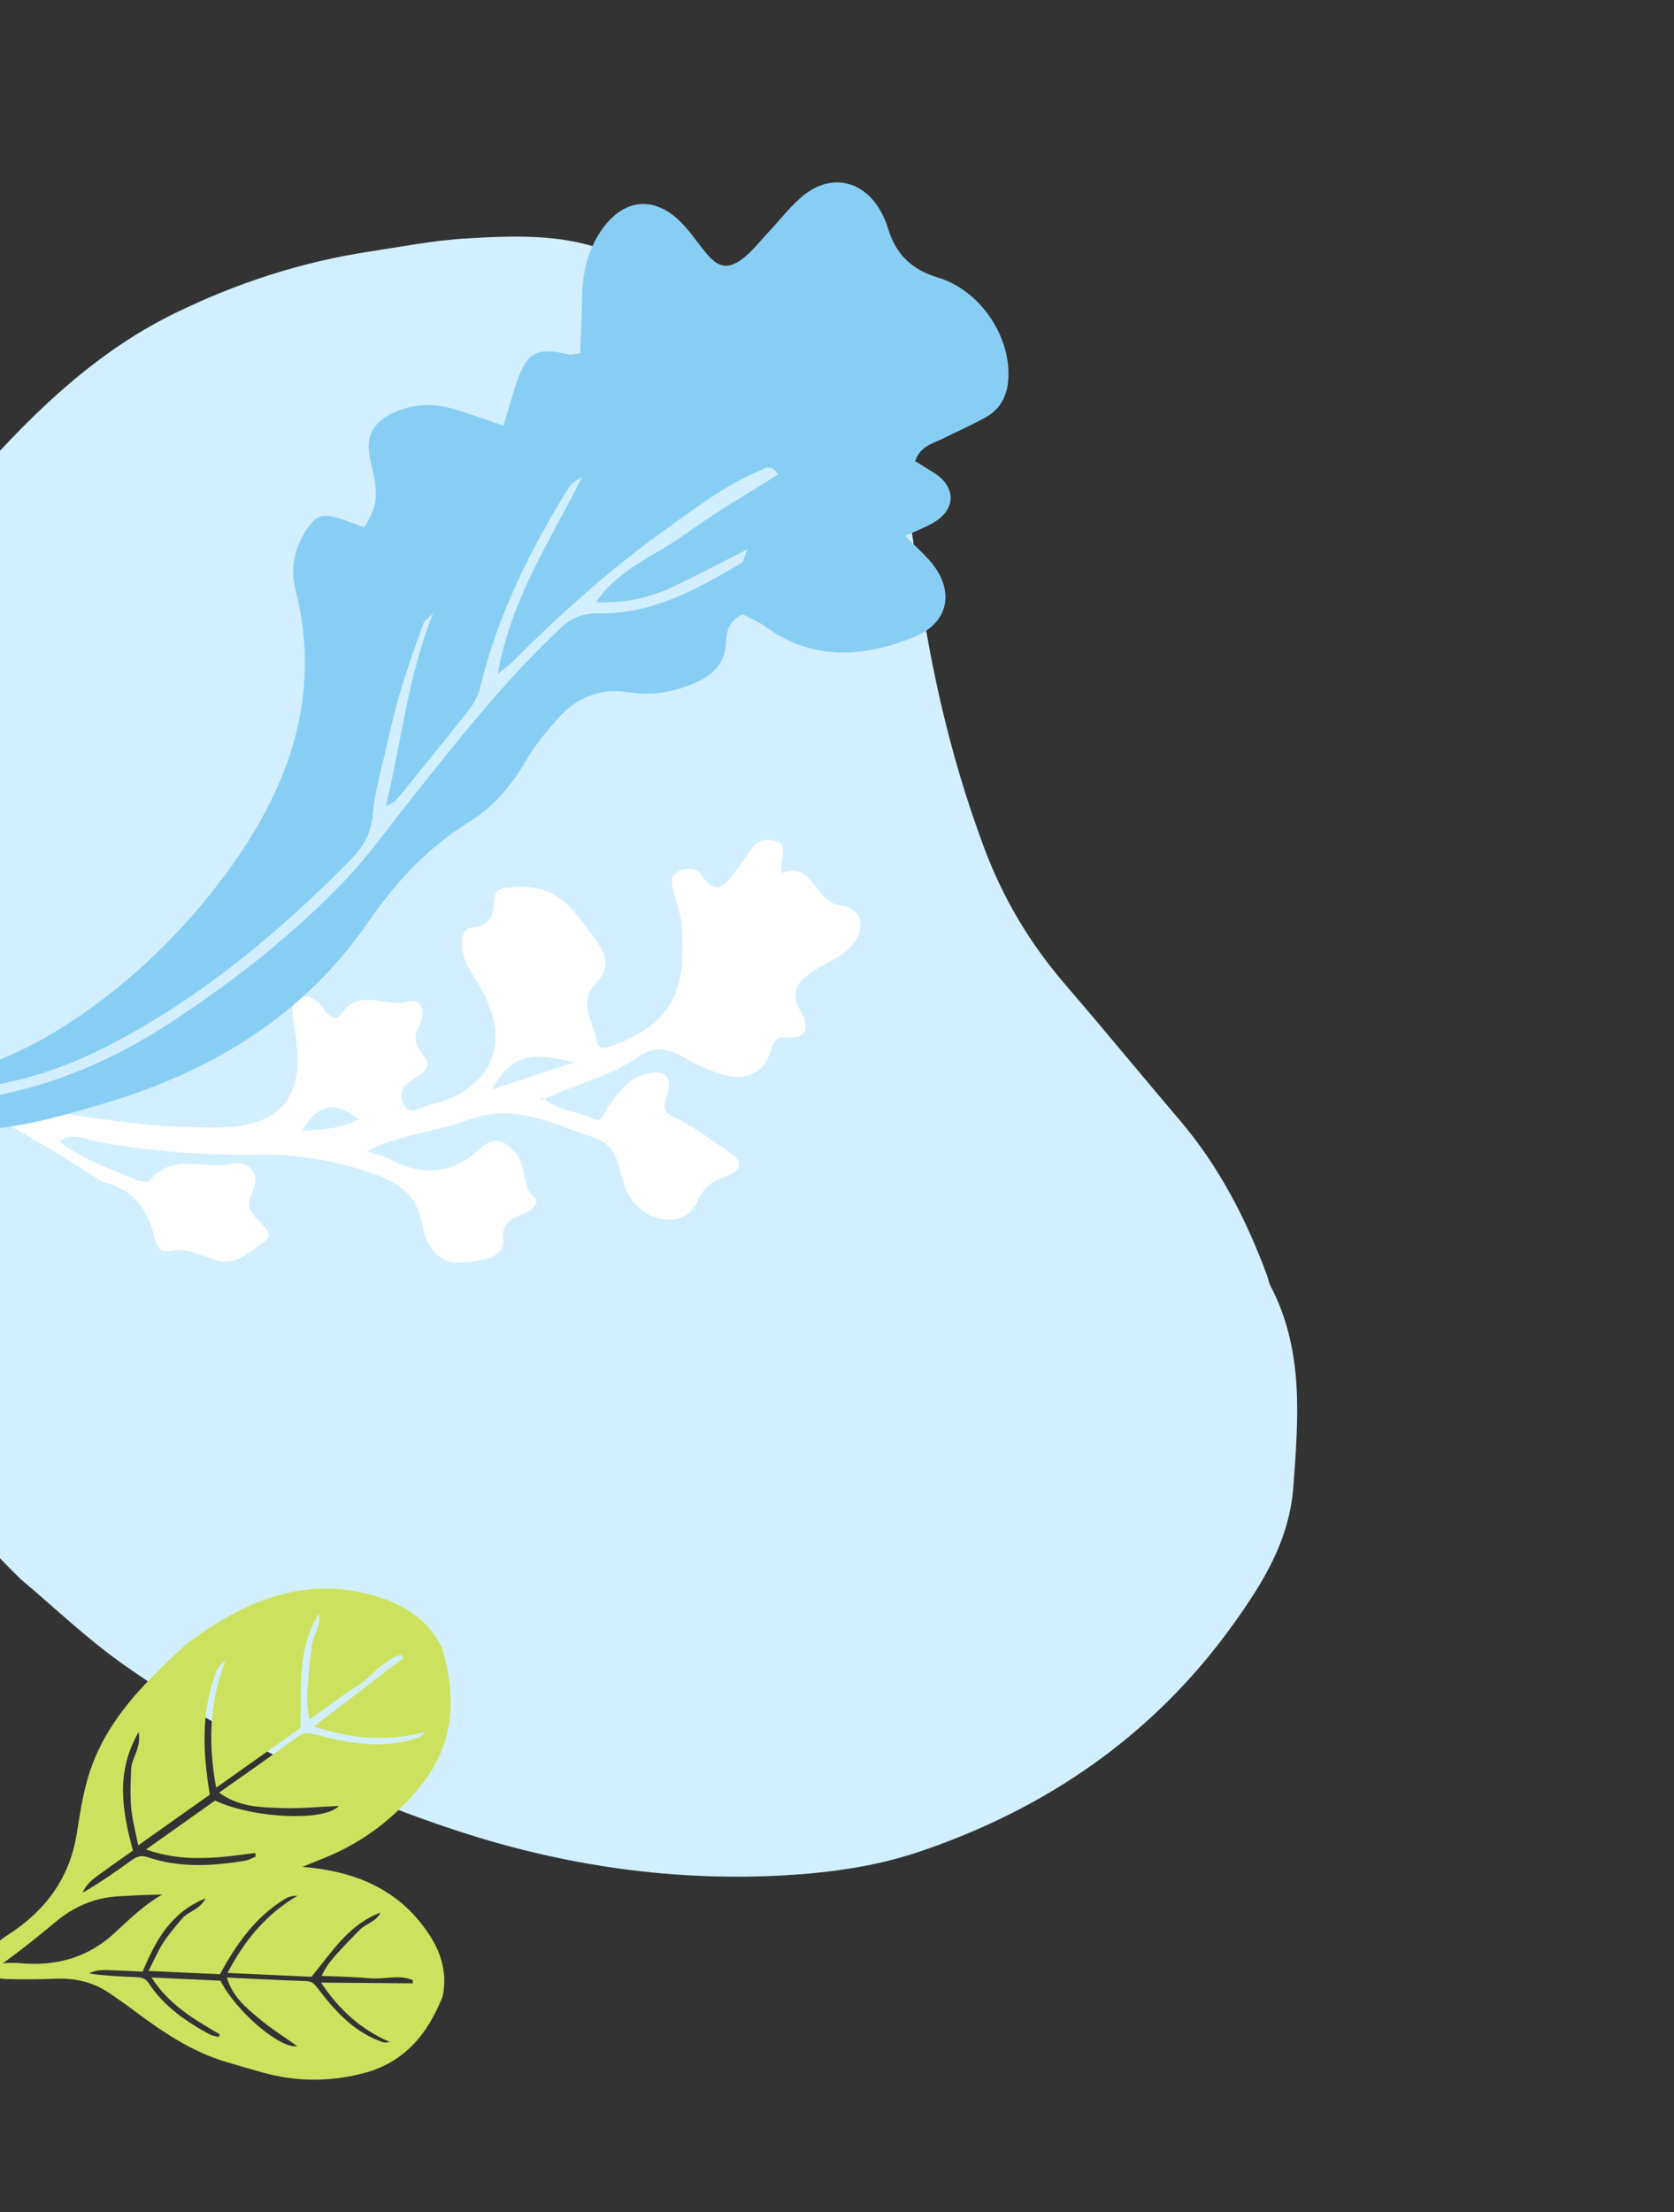 <svg width="321" height="424" viewBox="0 0 321 424" fill="none" xmlns="http://www.w3.org/2000/svg">
<rect x="0" y="0" width="321" height="424" fill="#333333" stroke="none"/>
<g clip-path="url(#clip0_2055_13487)">
<path d="M3.9 302.612C-6.655 292.416 -14.994 280.502 -23.255 268.635C-29.803 259.225 -35.201 249.061 -40.134 238.632C-44.099 230.238 -47.108 221.642 -49.591 212.717C-52.563 202.055 -51.595 191.553 -49.344 181.155C-47.205 171.299 -44.488 161.516 -41.146 152.008C-36.692 139.327 -31.075 127.103 -23.184 116.097C-17.804 108.588 -12.766 100.763 -6.706 93.837C4.914 80.547 17.371 67.936 33.492 60.056C45.27 54.292 57.731 50.213 70.77 48.234C76.962 47.295 83.149 46.071 89.382 45.707C98.249 45.185 107.249 44.798 115.793 47.874C121.186 49.822 126.408 52.296 131.539 54.882C137.296 57.779 142.948 60.908 148.461 64.239C151.104 65.823 153.445 67.996 155.728 70.113C157.774 72.011 159.419 74.343 161.507 76.183C170.437 84.027 174.001 94.286 175.379 105.706C177.717 125.114 181.825 144.075 188.705 162.468C192.381 172.305 197.551 180.926 204.34 188.788C211.706 197.332 218.85 206.061 226.172 214.65C233.733 223.509 238.966 233.654 242.977 244.498C243.223 245.154 243.319 245.879 243.633 246.487C250.045 258.728 248.983 271.66 248.02 284.866C247.254 295.334 242.143 303.422 236.493 311.315C221.24 332.61 200.55 346.796 175.948 355.031C167.945 357.711 159.23 358.936 150.754 359.43C129.315 360.678 108.306 357.659 87.879 350.975C64.861 343.44 43.302 332.897 23.525 318.936C16.592 314.043 10.411 308.09 3.888 302.612L3.9 302.612Z" fill="#D2EFFF"/>
</g>
<g clip-path="url(#clip1_2055_13487)">
<path d="M-3.169 377.654C-2.51 377.25 -1.885 376.585 -1.186 376.491C0.486 376.271 2.211 376.141 3.885 376.291C10.844 376.92 16.973 375.202 22.137 370.349C24.209 368.405 26.296 366.447 28.581 364.769C34.081 360.731 40.482 359.06 47.144 358.27C49.961 357.938 52.809 357.532 55.62 357.662C66.373 358.158 75.978 361.173 82.279 370.77C84.306 373.855 85.478 377.205 85.13 380.958C85.069 381.611 85.019 382.298 84.777 382.897C81.922 390.021 77.4 395.407 69.608 397.403C63.231 399.038 56.877 399.035 50.53 397.286C48.158 396.632 45.797 395.936 43.435 395.24C36.665 393.24 30.975 389.323 25.419 385.161C24.055 384.137 22.643 383.181 21.247 382.202C18.101 379.995 14.604 379.117 10.77 379.264C7.558 379.391 4.34 379.41 1.127 379.323C-0.236 379.287 -1.585 378.851 -2.942 378.594C-3.019 378.282 -3.092 377.97 -3.169 377.658L-3.169 377.654ZM27.335 377.905C25.334 377.813 23.635 377.716 21.933 377.66C20.296 377.607 18.633 377.397 17.094 378.268C20.113 378.697 23.117 378.858 26.124 378.962C27.121 378.997 27.891 379.166 28.51 380.113C31.398 384.525 35.603 387.421 40.139 389.902C40.66 390.189 41.297 390.264 41.883 390.439C41.982 390.276 42.081 390.113 42.184 389.946C37.348 387.105 32.444 384.341 29.063 379.029L42.267 379.638C45.286 385.585 53.783 392.783 56.998 392.18C54.522 390.412 51.883 388.778 49.546 386.787C47.181 384.769 44.611 382.783 43.514 379.044C48.847 379.289 53.764 379.566 58.682 379.708C59.954 379.748 60.469 380.481 61.112 381.33C64.415 385.682 68.079 389.62 73.458 391.441C73.841 391.57 74.321 391.416 74.757 391.395C69.18 388.977 65.038 385.219 61.558 380.009C67.746 380.058 73.443 380.107 79.14 380.152C79.15 379.947 79.159 379.742 79.165 379.536C76.446 378.386 73.538 379.46 70.745 379.175C67.858 378.881 64.946 378.873 61.682 378.723C62.63 376.594 63.931 375.248 65.165 373.875C66.366 372.54 67.641 371.265 68.894 369.973C70.126 368.7 72.132 368.354 72.953 366.597C66.957 368.828 63.701 374.033 59.737 378.896L43.628 378.153C46.876 371.935 51.043 366.887 57.046 363.356C56.101 363.347 55.325 363.563 54.662 363.963C48.961 367.408 45.303 372.655 42.183 378.403L28.489 377.772C29.536 375.72 30.261 373.97 31.275 372.409C32.346 370.751 33.651 369.241 34.925 367.722C36.071 366.357 38.223 366.136 39.423 363.855C32.651 366.611 29.841 371.996 27.346 377.91L27.335 377.905Z" fill="#CCE25F"/>
</g>
<g clip-path="url(#clip2_2055_13487)">
<path d="M104.288 210.559C106.908 212.994 110.584 212.873 113.605 214.375C115.85 215.49 115.784 213.092 116.636 212.075C118.6 209.724 119.821 207.088 123.492 205.978C128.548 204.443 128.768 207.499 127.86 210.036C126.7 213.269 128.061 213.572 130.344 214.706C133.697 216.371 136.7 218.75 139.847 220.821C142.298 222.435 142.509 224.208 139.628 225.267C136.891 226.275 135.208 226.988 133.683 230.366C131.134 236.015 122.79 234.289 120.064 228.066C118.474 224.437 118.993 219.716 113.89 218.027C106.038 215.424 98.522 211.366 89.799 214.65C83.733 216.936 77.017 217.313 70.338 220.63C72.448 221.367 73.687 221.624 74.753 222.198C81.03 225.584 86.787 225.038 92.072 220.164C94.752 217.687 96.67 218.428 98.971 221.12C101.22 223.751 99.841 227.721 102.829 229.848C102.923 229.913 102.895 230.221 102.848 230.398C101.927 233.71 96.038 231.97 96.459 237.629C96.754 241.515 91.394 241.762 88.275 241.981C83.64 242.308 81.587 238.151 80.941 234.62C79.879 228.84 76.414 226.676 71.372 224.903C64.282 222.412 57.173 221.218 49.68 221.316C39.064 221.456 28.494 220.751 18.031 218.68C16.02 218.284 13.775 216.94 11.362 218.83C15.936 222.24 21.071 224.045 26.052 226.111C26.861 226.447 28.41 226.69 28.727 226.284C33.035 220.812 39.152 224.259 44.302 223.093C47.847 222.291 50.022 225.141 48.446 228.341C47.566 230.128 47.431 231.345 48.656 232.936C49.806 234.433 52.87 236.411 50.831 237.853C48.174 239.728 45.265 242.821 41.29 241.533C38.451 240.614 35.907 239.136 32.647 239.793C30.028 240.32 29.803 237.638 29.317 236.01C27.839 231.07 24.934 227.744 19.794 226.564C19.612 226.522 19.416 226.466 19.266 226.363C7.433 218.316 -5.311 211.809 -18 205.386C-17.144 203.468 -16.265 203.552 -15.4 204.149C-7.22 209.775 2.144 211.842 11.736 213.353C21.876 214.948 32.029 216.315 42.319 216.101C53.529 215.867 58.22 210.475 56.845 199.554C56.728 198.617 56.518 197.689 56.438 196.751C56.261 194.736 55.339 192.142 57.575 191.13C59.287 190.351 61.129 192.049 62.196 193.574C63.141 194.927 64.59 195.725 65.348 194.516C68.795 189.007 74.08 193.322 78.35 191.946C81.114 191.055 81.456 194.703 80.548 196.336C79.187 198.78 79.501 200.324 81.175 202.297C83.032 204.495 81.058 205.749 79.449 206.706C77.373 207.942 76.194 209.509 77.489 211.767C78.776 214.011 80.67 212.21 82.138 211.87C94.808 208.921 98.522 199.321 91.441 188.107C90.234 186.194 88.901 184.31 88.667 181.968C88.49 180.209 88.527 177.97 90.538 177.774C94.06 177.425 94.626 175.554 94.799 172.582C94.934 170.269 95.781 170.236 98.784 170.035C106.632 169.518 109.438 173.758 113.348 178.922C115.985 182.402 117.445 185.07 114.503 188.116C110.448 192.31 114.012 196.028 114.55 199.872C114.755 201.346 116.374 200.819 117.795 200.287C129.436 195.916 131.658 189.278 130.676 176.995C130.512 174.962 129.6 172.998 129.184 170.968C128.885 169.536 128.351 167.88 130.175 166.98C131.672 166.243 133.604 166.322 134.394 167.544C137.621 172.526 139.408 168.986 141.377 166.56C142.443 165.245 143.271 163.738 144.323 162.408C145.549 160.864 147.34 160.738 148.986 161.317C150.632 161.891 150.132 163.472 149.903 164.746C149.739 165.665 149.678 167.405 150.038 167.279C156.114 165.133 156.259 173.054 161.235 173.581C165.599 174.043 166.151 178.292 163.059 181.544C161.165 183.535 158.653 184.431 156.418 185.826C153.312 187.762 151.081 189.754 153.602 193.971C154.991 196.289 155.3 199.359 150.632 198.813C149.543 198.687 148.444 199.247 148.074 200.595C146.685 205.679 143.346 207.48 137.85 205.763C135.353 204.984 132.972 203.72 130.671 202.437C127.771 200.823 125.199 200.585 122.281 202.619C116.827 206.421 110.223 207.821 104.312 210.689C103.989 210.54 103.489 209.91 103.61 210.951C103.839 210.82 104.073 210.689 104.302 210.559H104.288ZM57.809 216.856L57.654 216.651L57.645 216.819C61.288 216.357 65.091 216.637 68.711 214.524C63.8 210.493 60.489 212.247 57.809 216.856ZM110.191 203.608C101.052 201.42 98.063 202.419 94.238 208.865C99.635 207.088 104.475 205.493 110.191 203.608Z" fill="white"/>
</g>
<path d="M142.413 117.747C143.688 118.426 145.357 119.078 146.758 120.099C155.889 126.755 165.666 126 175.343 122.074C182.194 119.295 183.146 112.808 178.137 107.305C176.853 105.892 175.445 104.595 173.568 102.718C175.765 101.711 177.403 101.099 178.901 100.242C183.374 97.683 183.413 93.307 179.05 90.593C177.894 89.874 176.738 89.156 175.494 88.384C176.477 85.443 178.941 85.012 180.928 84.007C183.626 82.643 186.417 81.448 189.052 79.968C192.126 78.238 193.323 75.382 193.38 71.917C193.514 63.901 187.665 55.533 179.837 53.194C174.933 51.728 171.807 48.793 170.341 43.941C169.981 42.75 169.488 41.572 168.88 40.483C165.673 34.725 159.639 33.204 154.408 37.197C151.754 39.223 149.706 42.036 147.372 44.485C145.662 46.279 144.142 48.343 142.162 49.762C139.514 51.658 137.737 51.224 135.631 48.773C134.004 46.881 132.627 44.761 130.923 42.947C125.675 37.368 119.538 37.895 115.216 44.291C112.52 48.277 111.626 52.792 111.604 57.557C111.589 60.923 111.366 64.285 111.236 67.664C110.2 67.834 109.674 68.073 109.227 67.966C102.811 66.469 101.004 67.437 98.927 73.692C98.096 76.198 97.405 78.75 96.556 81.588C93.133 80.431 90.16 79.337 87.13 78.428C83.24 77.261 79.371 77.338 75.598 79.037C71.49 80.886 70.021 83.62 70.991 88.06C71.796 91.738 72.928 95.38 70.993 99.04C70.677 99.634 70.319 100.209 69.83 101.051C68.272 100.491 66.973 100.018 65.669 99.554C61.797 98.174 60.347 98.758 58.243 102.369C56.341 105.637 55.72 109.29 56.607 112.762C61.836 133.222 55.522 150.817 43.583 167.111C35.374 178.312 25.569 187.87 14.007 195.586C2.281 203.412 -10.534 207.913 -24.727 208.15C-26.515 208.178 -28.305 208.218 -30.091 208.324C-32.695 208.478 -32.692 208.502 -35.426 212.142C-27.827 213.496 -20.549 214.9 -13.236 216.074C-1.921 217.892 8.765 214.793 19.445 211.654C36.217 206.725 51.275 198.881 63.281 185.898C66.061 182.893 68.604 179.625 70.944 176.263C76.1 168.849 82.148 162.368 89.862 157.606C94.726 154.603 98.174 150.467 100.998 145.569C102.584 142.82 104.699 140.334 106.802 137.93C110.442 133.769 114.862 131.78 120.63 132.7C124.896 133.382 129.196 132.688 133.24 130.912C136.573 129.449 138.942 127.319 139.196 123.378C139.332 121.243 139.558 119.02 142.413 117.752L142.413 117.747ZM-7.882 209.473C-6.826 209.049 -6.269 208.674 -5.677 208.612C3.891 207.599 12.845 204.567 21.314 200.148C38.768 191.036 53.684 178.591 67.403 164.612C69.858 162.112 71.278 159.339 71.556 155.675C71.852 151.785 73.01 147.953 73.887 144.119C74.763 140.284 75.616 136.434 76.738 132.669C78.059 128.235 79.61 123.868 81.195 119.522C81.466 118.772 82.386 118.264 83.007 117.643C78.212 129.652 76.994 142.245 73.974 154.499C75.178 154.064 75.932 153.434 76.537 152.687C81.041 147.145 85.56 141.614 89.964 135.994C90.912 134.785 91.705 133.294 92.065 131.811C95.427 117.901 101.68 105.287 109.213 93.245C109.714 92.443 110.804 92.008 111.619 91.4C105.525 103.639 97.951 114.843 95.448 129.157C96.675 128.196 97.278 127.818 97.769 127.327C106.9 118.227 116.411 109.565 126.901 102.028C132.825 97.77 138.591 93.264 145.364 90.363C146.553 89.855 147.866 88.728 149.155 90.945C143.146 94.778 136.983 98.316 131.266 102.472C125.67 106.543 118.693 108.913 114.298 115.413C119.972 115.685 124.767 114.514 129.315 112.353C133.709 110.268 138.007 107.981 143.3 105.301C142.635 106.996 142.588 107.67 142.259 107.862C133.742 112.878 125.132 117.748 114.816 117.561C111.923 117.51 109.724 118.325 107.6 120.303C97.093 130.103 88.236 141.329 79.324 152.517C74.874 158.104 70.726 163.998 65.785 169.12C55.83 179.438 44.551 188.276 32.551 196.103C21.973 203.004 10.503 207.984 -2.019 210.223C-3.776 210.539 -5.712 211.467 -7.88 209.476L-7.882 209.473Z" fill="#88CEF4"/>
<g clip-path="url(#clip3_2055_13487)">
<path d="M-4.249 377.484C-3.915 376.596 -3.812 375.48 -3.206 374.863C-1.753 373.387 -0.181 371.959 1.553 370.841C8.766 366.199 13.405 359.91 14.742 351.313C15.282 347.867 15.826 344.396 16.772 341.047C19.05 332.986 23.988 326.537 29.842 320.744C32.32 318.297 34.77 315.755 37.59 313.759C48.377 306.123 59.953 301.795 73.297 306.332C77.588 307.79 81.252 310.15 83.747 314.047C84.181 314.724 84.65 315.428 84.869 316.19C87.48 325.244 87.166 333.872 81.127 341.685C76.186 348.08 70.03 352.873 62.565 355.969C59.775 357.125 56.963 358.234 54.151 359.343C46.086 362.515 37.62 363.016 29.099 363.179C27.006 363.217 24.917 363.356 22.826 363.462C18.114 363.699 14.066 365.488 10.464 368.524C7.449 371.071 4.348 373.518 1.17 375.859C-0.177 376.852 -1.811 377.448 -3.319 378.223C-3.629 377.979 -3.936 377.732 -4.246 377.488L-4.249 377.484ZM25.479 354.707C23.472 356.128 21.752 357.316 20.063 358.546C18.438 359.731 16.669 360.783 15.836 362.787C19.082 360.924 22.113 358.813 25.103 356.645C26.095 355.926 26.968 355.508 28.283 355.958C34.41 358.051 40.666 357.682 46.931 356.66C47.652 356.545 48.325 356.137 49.026 355.865C48.998 355.632 48.971 355.399 48.945 355.16C42.118 356.059 35.283 357.084 28 354.491L41.245 345.116C48.657 348.596 62.317 349.153 64.975 346.144C61.243 346.301 57.454 346.709 53.69 346.545C49.876 346.376 45.889 346.392 42.005 343.599C47.354 339.812 52.323 336.37 57.194 332.796C58.455 331.875 59.507 332.195 60.77 332.532C67.252 334.254 73.773 335.301 80.356 333.006C80.824 332.841 81.173 332.331 81.578 331.981C74.354 333.848 67.507 333.335 60.205 330.917C66.234 326.294 71.788 322.042 77.339 317.787C77.193 317.581 77.047 317.375 76.897 317.171C73.397 318.109 71.391 321.344 68.472 323.175C65.455 325.071 62.629 327.26 59.355 329.577C58.666 326.801 58.91 324.515 59.069 322.256C59.224 320.056 59.496 317.859 59.735 315.663C59.968 313.5 61.649 311.651 61.118 309.33C56.995 316.016 57.771 323.512 57.602 331.213L41.443 342.651C39.895 334.178 40.12 326.146 43.269 318.197C42.347 318.901 41.758 319.696 41.418 320.583C38.497 328.222 38.915 336.063 40.232 343.984L26.495 353.707C25.961 350.93 25.342 348.688 25.145 346.411C24.931 343.997 25.055 341.551 25.143 339.118C25.222 336.932 27.14 335.093 26.58 331.98C22.103 339.758 23.446 347.093 25.493 354.703L25.479 354.707Z" fill="#CCE25F"/>
</g>
<defs>
<clipPath id="clip0_2055_13487">
<rect width="273.707" height="327.283" fill="white" transform="translate(320.086 222.588) rotate(132.852)"/>
</clipPath>
<clipPath id="clip1_2055_13487">
<rect width="40.734" height="88.373" fill="white" transform="translate(86.154 359.069) rotate(92.639)"/>
</clipPath>
<clipPath id="clip2_2055_13487">
<rect width="183" height="81" fill="white" transform="translate(-18 161)"/>
</clipPath>
<clipPath id="clip3_2055_13487">
<rect width="50.008" height="108.493" fill="white" transform="translate(68.22 292.078) rotate(54.708)"/>
</clipPath>
</defs>
</svg>
